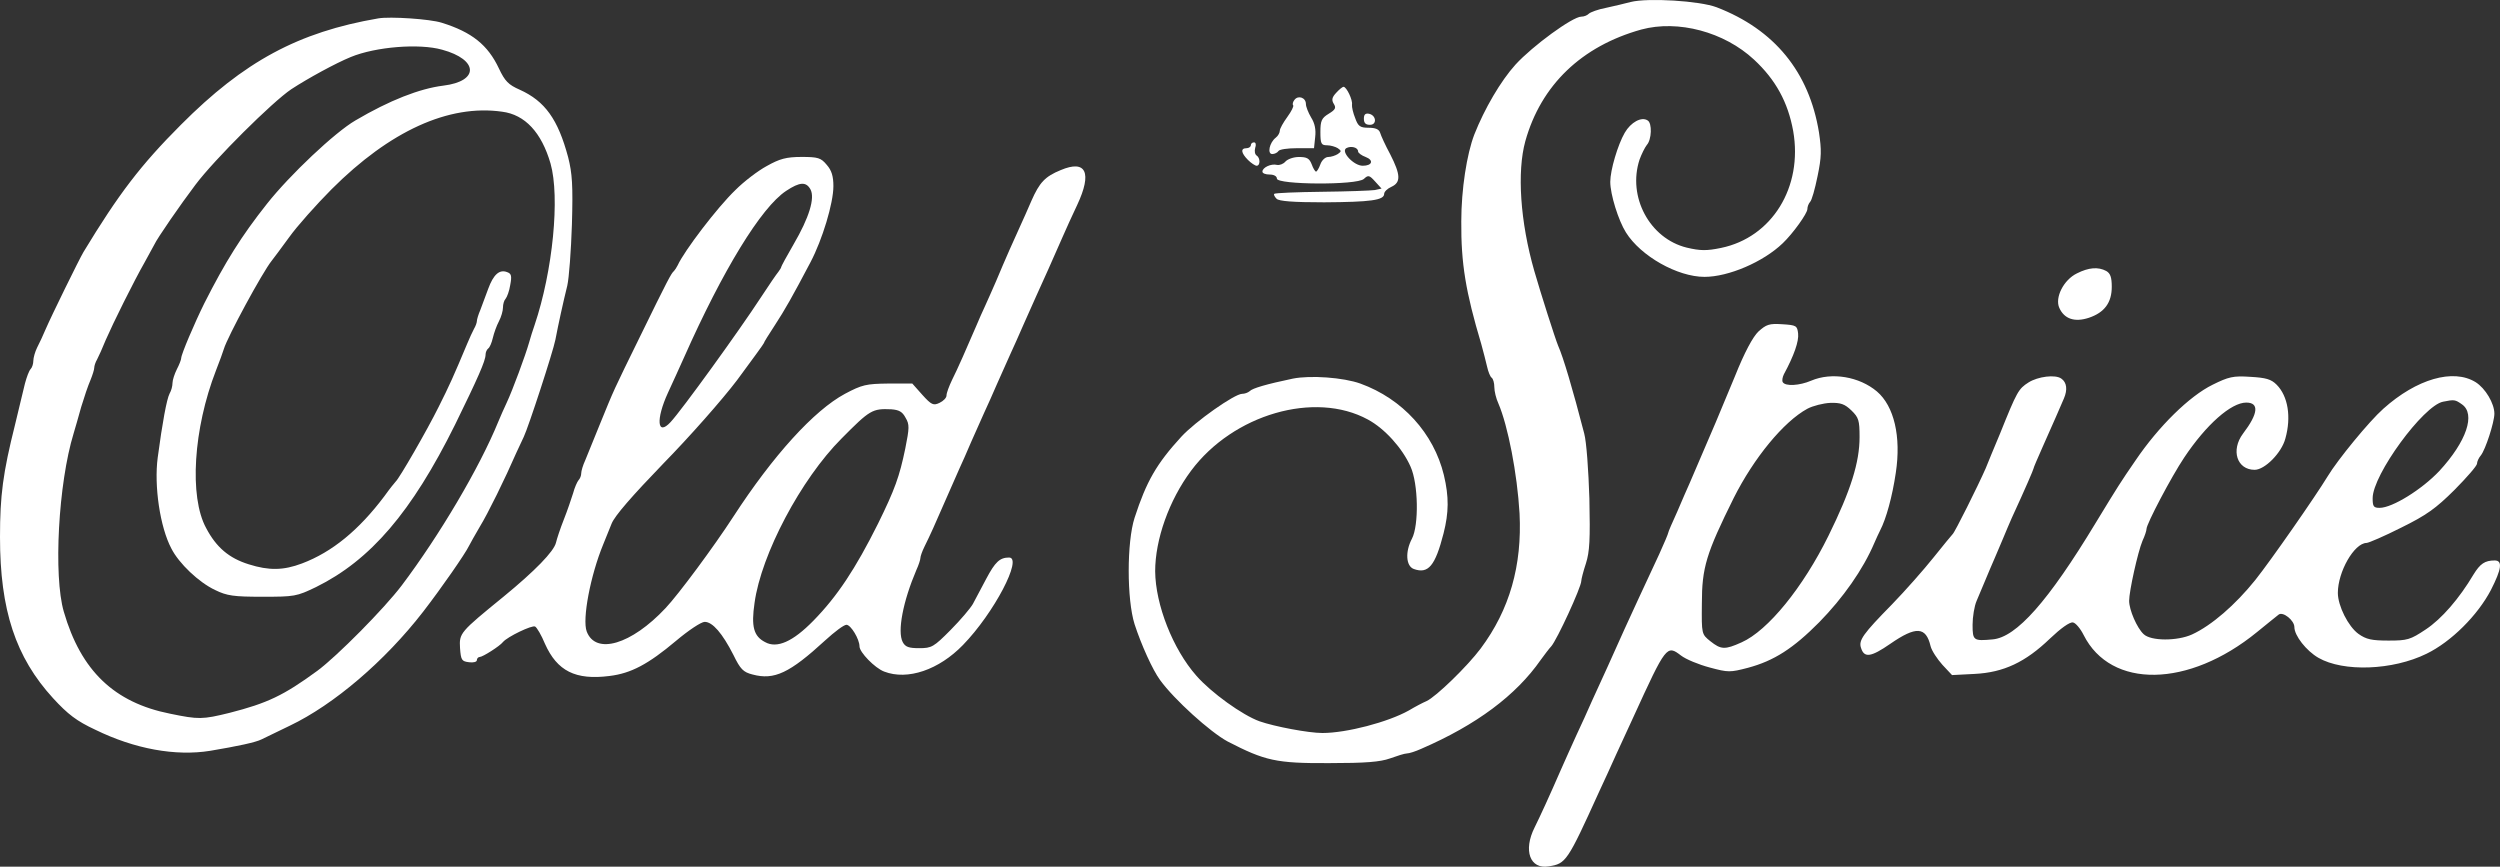 <svg xmlns="http://www.w3.org/2000/svg" fill="none" viewBox="0 0 150 52" height="52" width="150">
<rect x="0" y="0" width="150" height="52" fill="#333333" stroke="none"/>
<g clip-path="url(#clip0_9_199)">
<path fill="white" d="M97.834 0.121C97.504 0.209 96.843 0.367 96.356 0.472C95.886 0.56 95.417 0.735 95.33 0.823C95.226 0.928 95.035 0.999 94.878 0.999C94.356 0.999 91.956 2.753 90.93 3.876C90.042 4.858 89.069 6.525 88.46 8.069C88.007 9.244 87.677 11.367 87.677 13.279C87.659 15.806 87.938 17.507 88.877 20.647C88.999 21.086 89.155 21.699 89.225 21.998C89.295 22.314 89.416 22.612 89.503 22.665C89.59 22.735 89.66 22.98 89.66 23.226C89.66 23.471 89.764 23.91 89.903 24.208C90.477 25.542 91.034 28.419 91.173 30.804C91.33 33.927 90.582 36.576 88.842 38.909C88.042 39.979 86.164 41.804 85.59 42.067C85.381 42.155 84.911 42.4 84.529 42.629C83.276 43.33 80.79 43.98 79.346 43.98C78.511 43.98 76.476 43.594 75.572 43.278C74.546 42.91 72.667 41.559 71.78 40.541C70.371 38.945 69.328 36.278 69.31 34.278C69.31 32.366 70.145 30.015 71.466 28.243C73.989 24.858 78.893 23.436 82.076 25.173C83.085 25.718 84.146 26.893 84.633 27.998C85.102 29.033 85.137 31.507 84.72 32.314C84.302 33.103 84.355 33.963 84.824 34.138C85.694 34.453 86.112 33.962 86.615 31.997C86.928 30.752 86.946 29.822 86.633 28.506C86.025 25.997 84.146 23.928 81.624 23.015C80.598 22.647 78.633 22.506 77.571 22.717C75.988 23.05 75.136 23.296 74.98 23.471C74.875 23.559 74.684 23.63 74.528 23.63C74.075 23.63 71.71 25.296 70.875 26.208C69.397 27.822 68.787 28.875 68.075 31.068C67.605 32.524 67.605 35.963 68.075 37.454C68.475 38.682 69.153 40.191 69.605 40.804C70.457 41.98 72.614 43.927 73.658 44.489C75.901 45.646 76.563 45.804 79.745 45.787C81.936 45.787 82.806 45.717 83.398 45.506C83.833 45.348 84.285 45.208 84.406 45.208C84.546 45.208 84.928 45.085 85.276 44.928C88.598 43.489 90.963 41.717 92.442 39.595C92.685 39.262 92.964 38.893 93.068 38.788C93.416 38.402 94.877 35.227 94.877 34.858C94.877 34.753 94.999 34.279 95.155 33.806C95.381 33.104 95.415 32.367 95.363 29.911C95.311 28.245 95.189 26.491 95.05 25.999C94.355 23.315 93.798 21.438 93.485 20.736C93.311 20.315 92.442 17.596 92.059 16.262C91.207 13.298 91.016 10.297 91.519 8.473C92.459 5.105 94.894 2.772 98.477 1.772C100.685 1.176 103.451 1.912 105.242 3.578C106.547 4.789 107.278 6.139 107.591 7.859C108.182 11.227 106.321 14.245 103.26 14.876C102.407 15.052 102.025 15.052 101.207 14.858C98.981 14.314 97.641 11.806 98.372 9.578C98.494 9.245 98.685 8.859 98.807 8.7C99.102 8.385 99.137 7.384 98.859 7.227C98.494 6.982 97.851 7.332 97.485 7.964C97.068 8.683 96.616 10.209 96.616 10.911C96.616 11.665 97.103 13.226 97.555 13.945C98.442 15.366 100.651 16.612 102.269 16.612C103.712 16.612 105.799 15.717 106.965 14.594C107.573 14.015 108.443 12.805 108.443 12.542C108.443 12.401 108.513 12.226 108.6 12.121C108.704 12.033 108.895 11.349 109.052 10.577C109.295 9.419 109.295 8.998 109.139 7.946C108.548 4.314 106.461 1.77 103 0.437C101.991 0.051 98.878 -0.142 97.834 0.121ZM22.698 1.103C17.897 1.928 14.645 3.682 10.853 7.489C8.435 9.91 7.114 11.647 5.009 15.121C4.748 15.559 3.078 18.963 2.731 19.77C2.591 20.103 2.365 20.594 2.226 20.857C2.104 21.103 2 21.471 2 21.647C2 21.822 1.931 22.05 1.843 22.138C1.739 22.243 1.6 22.629 1.496 23.015C1.409 23.401 1.13 24.506 0.905 25.471C0.174 28.383 0 29.734 0 32.225C0 36.611 0.939 39.436 3.183 41.891C4.07 42.856 4.592 43.26 5.722 43.786C8.087 44.944 10.54 45.382 12.609 45.049C14.279 44.769 15.34 44.54 15.688 44.365C15.862 44.277 16.627 43.909 17.392 43.54C20.036 42.277 23.097 39.663 25.393 36.698C26.489 35.278 27.915 33.225 28.141 32.751C28.211 32.611 28.506 32.085 28.784 31.611C29.271 30.821 30.297 28.733 30.993 27.137C31.15 26.804 31.341 26.383 31.428 26.207C31.706 25.628 33.184 21.102 33.324 20.383C33.498 19.47 33.793 18.12 34.037 17.137C34.141 16.698 34.263 15.049 34.315 13.47C34.384 11.102 34.332 10.4 34.089 9.435C33.48 7.155 32.698 6.067 31.184 5.383C30.506 5.085 30.297 4.874 29.932 4.102C29.271 2.699 28.314 1.927 26.505 1.365C25.811 1.139 23.393 0.981 22.698 1.103ZM26.524 2.981C28.715 3.577 28.767 4.876 26.594 5.139C25.185 5.315 23.376 6.016 21.324 7.227C20.089 7.946 17.393 10.49 16.019 12.227C14.489 14.156 13.515 15.718 12.263 18.191C11.672 19.384 10.872 21.261 10.872 21.49C10.872 21.578 10.75 21.893 10.611 22.156C10.472 22.437 10.35 22.805 10.35 22.981C10.35 23.157 10.281 23.437 10.176 23.612C10.002 23.945 9.741 25.367 9.463 27.454C9.237 29.156 9.602 31.629 10.281 32.91C10.733 33.805 11.933 34.945 12.907 35.401C13.62 35.752 14.037 35.805 15.742 35.805C17.672 35.805 17.794 35.787 18.96 35.225C22.23 33.611 24.699 30.734 27.308 25.471C28.665 22.7 29.134 21.647 29.134 21.279C29.134 21.138 29.204 20.981 29.291 20.91C29.378 20.858 29.5 20.577 29.569 20.279C29.639 19.981 29.795 19.543 29.935 19.279C30.074 19.017 30.178 18.648 30.178 18.455C30.178 18.245 30.248 18.016 30.335 17.928C30.422 17.823 30.561 17.455 30.613 17.104C30.717 16.56 30.683 16.42 30.439 16.332C29.969 16.139 29.604 16.473 29.291 17.332C29.134 17.753 28.925 18.331 28.821 18.595C28.699 18.875 28.613 19.174 28.613 19.261C28.613 19.349 28.543 19.559 28.438 19.735C28.351 19.893 28.16 20.314 28.021 20.648C27.221 22.56 26.96 23.139 26.316 24.419C25.621 25.822 23.951 28.717 23.742 28.893C23.69 28.946 23.377 29.331 23.064 29.77C21.534 31.805 19.933 33.121 18.125 33.805C17.012 34.226 16.142 34.244 14.924 33.858C13.742 33.49 12.976 32.841 12.368 31.683C11.342 29.806 11.603 25.718 12.959 22.227C13.167 21.701 13.376 21.122 13.429 20.946C13.637 20.227 15.759 16.315 16.299 15.649C16.386 15.543 16.855 14.912 17.342 14.245C17.829 13.561 18.994 12.263 19.899 11.351C23.395 7.859 26.925 6.245 30.126 6.702C31.499 6.877 32.491 7.947 33.031 9.807C33.605 11.824 33.17 16.263 32.074 19.508C31.969 19.788 31.83 20.262 31.743 20.56C31.535 21.297 30.752 23.42 30.404 24.157C30.247 24.49 30.021 24.999 29.899 25.297C28.769 28.069 26.368 32.121 24.108 35.121C23.047 36.524 20.229 39.367 19.046 40.244C17.011 41.735 16.037 42.191 13.777 42.77C12.141 43.174 11.916 43.174 10.211 42.823C6.854 42.157 4.854 40.244 3.828 36.701C3.202 34.56 3.497 29 4.419 25.999C4.506 25.701 4.714 25 4.871 24.42C5.045 23.841 5.288 23.122 5.428 22.806C5.55 22.508 5.654 22.175 5.654 22.07C5.654 21.964 5.723 21.736 5.828 21.561C5.915 21.402 6.158 20.859 6.35 20.385C6.785 19.386 8.02 16.894 8.68 15.736C8.924 15.298 9.185 14.824 9.255 14.684C9.429 14.298 10.837 12.263 11.725 11.088C12.855 9.579 16.351 6.105 17.481 5.351C18.473 4.702 20.142 3.79 21.047 3.421C22.541 2.805 25.15 2.595 26.524 2.981ZM80.163 5.577C79.92 5.84 79.885 5.998 80.024 6.226C80.18 6.471 80.128 6.577 79.728 6.822C79.293 7.085 79.224 7.243 79.224 7.927C79.224 8.629 79.276 8.717 79.624 8.717C79.832 8.717 80.128 8.805 80.267 8.892C80.493 9.051 80.493 9.086 80.267 9.243C80.128 9.331 79.867 9.419 79.693 9.419C79.519 9.419 79.31 9.612 79.223 9.858C79.136 10.103 79.015 10.296 78.962 10.296C78.91 10.296 78.788 10.103 78.702 9.858C78.562 9.507 78.424 9.419 77.936 9.419C77.623 9.419 77.258 9.542 77.119 9.7C76.997 9.84 76.771 9.927 76.614 9.893C76.266 9.805 75.745 10.051 75.745 10.296C75.745 10.402 75.936 10.472 76.179 10.472C76.44 10.472 76.614 10.577 76.614 10.717C76.614 11.086 81.415 11.121 81.832 10.735C82.093 10.49 82.163 10.507 82.51 10.893L82.893 11.314L82.493 11.402C82.267 11.437 80.841 11.49 79.31 11.507C77.797 11.525 76.51 11.578 76.457 11.63C76.405 11.666 76.475 11.806 76.597 11.928C76.736 12.069 77.571 12.139 79.45 12.139C82.232 12.121 83.05 12.016 83.05 11.63C83.05 11.507 83.242 11.314 83.485 11.209C84.059 10.946 84.042 10.49 83.415 9.261C83.12 8.717 82.858 8.139 82.807 7.963C82.737 7.753 82.529 7.665 82.111 7.665C81.606 7.665 81.485 7.577 81.311 7.086C81.189 6.788 81.103 6.419 81.119 6.279C81.172 5.998 80.789 5.209 80.615 5.209C80.546 5.209 80.354 5.367 80.163 5.577ZM81.485 9.086C81.485 9.174 81.694 9.331 81.938 9.419C82.442 9.612 82.338 9.945 81.763 9.945C81.224 9.945 80.441 9.103 80.772 8.893C81.05 8.735 81.485 8.84 81.485 9.086Z"></path>
<path fill="white" d="M77.676 5.981C77.571 6.104 77.536 6.261 77.589 6.314C77.641 6.367 77.484 6.682 77.241 7.015C76.998 7.349 76.789 7.717 76.789 7.84C76.789 7.963 76.684 8.156 76.545 8.261C76.163 8.559 76.023 9.243 76.337 9.243C76.476 9.243 76.65 9.155 76.702 9.068C76.754 8.962 77.259 8.892 77.815 8.892H78.841L78.911 8.225C78.963 7.787 78.893 7.401 78.668 7.05C78.493 6.752 78.355 6.401 78.355 6.243C78.355 5.858 77.902 5.7 77.676 5.981ZM81.833 7.121C81.833 7.384 81.938 7.489 82.198 7.489C82.633 7.489 82.581 6.91 82.129 6.823C81.919 6.788 81.833 6.875 81.833 7.121ZM75.05 8.717C75.05 8.805 74.928 8.893 74.789 8.893C74.424 8.893 74.459 9.174 74.876 9.595C75.068 9.788 75.311 9.945 75.398 9.945C75.624 9.945 75.624 9.472 75.398 9.332C75.293 9.261 75.259 9.069 75.311 8.875C75.381 8.682 75.346 8.542 75.241 8.542C75.137 8.542 75.05 8.612 75.05 8.717ZM46.004 9.963C45.482 10.243 44.63 10.893 44.126 11.401C43.013 12.471 41.047 15.068 40.665 15.91C40.595 16.051 40.49 16.208 40.439 16.261C40.282 16.384 40.074 16.77 38.386 20.226C36.769 23.524 36.873 23.296 35.986 25.471C35.638 26.331 35.238 27.296 35.116 27.612C34.977 27.91 34.873 28.261 34.873 28.401C34.873 28.542 34.803 28.717 34.716 28.805C34.629 28.91 34.473 29.261 34.386 29.594C34.281 29.928 34.038 30.647 33.829 31.173C33.62 31.7 33.411 32.331 33.359 32.559C33.237 33.085 32.089 34.261 30.228 35.787C27.585 37.944 27.55 37.98 27.602 38.892C27.655 39.611 27.707 39.681 28.142 39.734C28.402 39.769 28.611 39.717 28.611 39.611C28.611 39.506 28.698 39.418 28.786 39.418C28.96 39.418 29.986 38.769 30.177 38.523C30.438 38.207 31.933 37.488 32.107 37.593C32.212 37.646 32.49 38.12 32.698 38.628C33.429 40.26 34.525 40.821 36.577 40.558C37.864 40.4 38.89 39.856 40.56 38.452C41.308 37.821 42.073 37.312 42.282 37.312C42.752 37.312 43.343 37.996 44.004 39.294C44.422 40.154 44.595 40.329 45.152 40.47C46.457 40.821 47.378 40.382 49.518 38.417C50.075 37.908 50.631 37.487 50.788 37.487C51.048 37.487 51.57 38.347 51.57 38.785C51.57 39.136 52.492 40.084 53.049 40.294C54.457 40.838 56.336 40.189 57.78 38.698C59.641 36.785 61.38 33.452 60.545 33.452C59.988 33.452 59.71 33.715 59.171 34.733C58.858 35.312 58.511 35.978 58.371 36.241C58.232 36.487 57.641 37.189 57.032 37.803C56.023 38.82 55.901 38.89 55.154 38.89C54.528 38.89 54.319 38.82 54.162 38.522C53.832 37.891 54.18 36.083 54.98 34.206C55.119 33.908 55.223 33.575 55.223 33.487C55.223 33.382 55.328 33.084 55.466 32.803C55.606 32.54 55.832 32.031 55.988 31.698C56.214 31.171 56.684 30.119 57.571 28.102C57.711 27.803 58.023 27.102 58.267 26.523C58.528 25.943 58.875 25.154 59.049 24.768C59.224 24.382 59.589 23.593 59.832 23.013C60.093 22.434 60.441 21.645 60.615 21.259C60.789 20.873 61.154 20.083 61.398 19.504C61.658 18.925 62.006 18.136 62.18 17.75C62.563 16.925 63.206 15.469 63.745 14.241C63.954 13.75 64.354 12.89 64.633 12.294C65.537 10.364 65.172 9.557 63.642 10.206C62.702 10.592 62.372 10.943 61.885 12.048C61.659 12.574 61.363 13.241 61.224 13.539C60.929 14.17 60.268 15.662 59.764 16.872C59.555 17.346 59.259 18.03 59.103 18.363C58.947 18.697 58.72 19.206 58.598 19.504C58.041 20.802 57.433 22.188 57.12 22.802C56.946 23.17 56.79 23.574 56.79 23.732C56.79 23.872 56.598 24.065 56.372 24.171C56.007 24.346 55.885 24.294 55.346 23.697L54.738 23.013H53.274C51.969 23.03 51.726 23.083 50.7 23.627C48.839 24.626 46.387 27.328 44.004 30.994C42.821 32.819 40.699 35.678 39.934 36.486C37.881 38.678 35.742 39.31 35.203 37.889C34.925 37.152 35.428 34.521 36.194 32.661C36.316 32.363 36.541 31.819 36.698 31.415C36.89 30.941 37.916 29.766 39.794 27.819C41.342 26.24 43.342 23.977 44.23 22.801C45.099 21.626 45.83 20.626 45.83 20.591C45.83 20.538 46.143 20.047 46.508 19.486C47.082 18.609 47.551 17.784 48.63 15.732C49.343 14.381 50.004 12.188 50.004 11.171C50.004 10.575 49.899 10.223 49.604 9.89C49.256 9.469 49.082 9.416 48.091 9.416C47.169 9.419 46.787 9.524 46.004 9.963ZM48.63 11.366C48.908 11.893 48.543 13.068 47.622 14.647C47.204 15.366 46.874 15.98 46.874 16.016C46.874 16.068 46.787 16.191 46.7 16.314C46.595 16.437 46.125 17.121 45.656 17.84C44.352 19.84 40.89 24.629 40.23 25.331C39.43 26.191 39.343 25.173 40.073 23.576C40.351 22.98 40.786 22.015 41.047 21.436C43.36 16.225 45.673 12.436 47.169 11.453C47.987 10.91 48.369 10.892 48.63 11.366ZM54.335 25.067C54.578 25.471 54.561 25.681 54.317 26.909C53.969 28.593 53.691 29.365 52.682 31.418C51.325 34.137 50.23 35.786 48.804 37.242C47.569 38.505 46.612 38.927 45.899 38.523C45.221 38.172 45.064 37.593 45.273 36.172C45.673 33.26 48.056 28.752 50.491 26.313C52.196 24.593 52.334 24.506 53.482 24.558C53.935 24.594 54.144 24.699 54.335 25.067ZM124.619 16.401C123.819 16.787 123.28 17.857 123.558 18.471C123.854 19.138 124.48 19.349 125.332 19.067C126.272 18.752 126.706 18.155 126.706 17.208C126.706 16.629 126.619 16.401 126.376 16.26C125.888 15.997 125.315 16.05 124.619 16.401ZM105.504 19.893C105.174 20.208 104.67 21.138 104.096 22.577C103.591 23.787 103.07 25.033 102.948 25.331C102.34 26.734 101.974 27.594 101.383 28.98C101.261 29.261 100.913 30.032 100.635 30.7C100.339 31.348 100.095 31.91 100.095 31.963C100.095 32.015 99.852 32.594 99.556 33.243C98.425 35.682 98.008 36.559 97.469 37.752C97.173 38.419 96.703 39.454 96.443 40.033C96.182 40.612 95.764 41.524 95.521 42.05C95.295 42.577 94.86 43.524 94.564 44.156C94.286 44.787 93.868 45.682 93.659 46.173C92.964 47.77 92.407 48.98 92.076 49.647C91.381 51.032 91.798 52.173 92.929 51.98C93.955 51.822 94.042 51.7 95.938 47.524C96.216 46.928 96.685 45.91 96.981 45.243C97.276 44.594 97.746 43.594 98.007 43.016C99.972 38.718 100.007 38.682 100.859 39.331C101.155 39.559 101.92 39.875 102.582 40.05C103.695 40.349 103.799 40.349 104.877 40.068C106.443 39.647 107.591 38.91 109.156 37.331C110.582 35.875 111.782 34.173 112.461 32.577C112.565 32.332 112.722 31.998 112.809 31.823C113.174 31.121 113.539 29.788 113.748 28.367C114.078 26.192 113.644 24.367 112.618 23.49C111.557 22.595 109.904 22.314 108.669 22.841C107.974 23.139 107.121 23.192 106.965 22.929C106.912 22.841 106.947 22.631 107.034 22.455C107.643 21.332 107.939 20.472 107.887 20.016C107.834 19.542 107.782 19.507 106.93 19.454C106.148 19.401 105.974 19.471 105.504 19.893ZM111.087 24.629C111.522 25.05 111.574 25.225 111.574 26.225C111.574 27.734 111.052 29.418 109.713 32.137C108.183 35.242 106.078 37.838 104.495 38.541C103.487 38.997 103.26 38.979 102.617 38.47C102.095 38.049 102.095 38.049 102.112 36.225C102.112 34.05 102.373 33.208 104.026 29.874C105.226 27.488 107.017 25.296 108.444 24.524C108.774 24.348 109.4 24.191 109.817 24.173C110.444 24.155 110.687 24.243 111.087 24.629ZM121.714 22.945C121.106 23.331 121.019 23.489 120.01 25.997C119.644 26.857 119.262 27.804 119.14 28.103C118.687 29.137 117.279 31.962 117.157 32.05C117.105 32.103 116.583 32.734 116.009 33.453C115.435 34.172 114.322 35.436 113.522 36.26C111.782 38.032 111.504 38.418 111.661 38.874C111.852 39.488 112.252 39.435 113.417 38.629C114.965 37.559 115.556 37.594 115.835 38.769C115.905 39.05 116.235 39.541 116.548 39.892L117.122 40.505L118.479 40.435C120.219 40.347 121.523 39.734 123.001 38.312C123.644 37.699 124.184 37.312 124.375 37.347C124.531 37.365 124.827 37.715 125.018 38.101C126.653 41.347 131.314 41.277 135.419 37.926C136.01 37.434 136.601 36.978 136.723 36.873C136.984 36.68 137.663 37.224 137.663 37.628C137.663 38.136 138.376 39.048 139.106 39.469C140.602 40.329 143.559 40.224 145.594 39.224C147.072 38.505 148.655 36.926 149.455 35.4C150.098 34.137 150.168 33.628 149.681 33.628C149.089 33.628 148.811 33.822 148.411 34.47C147.558 35.909 146.498 37.137 145.541 37.769C144.619 38.383 144.445 38.435 143.315 38.435C142.306 38.435 141.975 38.365 141.506 38.032C140.897 37.593 140.271 36.347 140.271 35.575C140.271 34.312 141.245 32.593 141.993 32.576C142.115 32.576 143.054 32.172 144.063 31.663C145.594 30.909 146.15 30.506 147.263 29.401C148.011 28.646 148.62 27.945 148.62 27.822C148.62 27.699 148.724 27.471 148.846 27.33C149.124 26.997 149.663 25.33 149.663 24.821C149.663 24.208 149.124 23.295 148.533 22.927C147.193 22.102 145.002 22.733 143.002 24.523C142.149 25.277 140.254 27.593 139.662 28.576C138.949 29.751 136.254 33.628 135.314 34.804C134.131 36.277 132.705 37.523 131.523 38.067C130.636 38.47 129.053 38.47 128.618 38.049C128.218 37.681 127.748 36.593 127.748 36.049C127.748 35.47 128.27 33.119 128.548 32.453C128.688 32.155 128.791 31.839 128.791 31.734C128.791 31.436 130.287 28.593 131.052 27.453C132.374 25.471 133.87 24.155 134.774 24.155C135.557 24.155 135.505 24.804 134.583 26.014C133.835 27.014 134.218 28.189 135.279 28.189C135.887 28.189 136.896 27.172 137.122 26.312C137.487 25.014 137.279 23.768 136.6 23.084C136.27 22.751 135.957 22.663 135.017 22.61C133.991 22.54 133.713 22.61 132.756 23.084C131.365 23.768 129.521 25.576 128.13 27.628C127.225 28.944 127.104 29.136 125.747 31.364C122.895 36.083 120.981 38.241 119.555 38.364C118.408 38.469 118.355 38.434 118.355 37.486C118.355 37.013 118.46 36.364 118.599 36.048C118.738 35.732 118.981 35.153 119.138 34.767C119.295 34.381 119.538 33.82 119.66 33.539C119.782 33.241 120.025 32.697 120.182 32.311C120.339 31.925 120.582 31.363 120.704 31.083C121.521 29.311 122.009 28.171 122.009 28.119C122.009 28.066 122.252 27.505 122.548 26.838C122.844 26.189 123.191 25.364 123.348 25.031C123.487 24.698 123.713 24.189 123.835 23.908C124.061 23.382 124.009 22.943 123.678 22.715C123.314 22.454 122.271 22.594 121.714 22.945ZM147.716 24.26C148.551 24.84 147.994 26.488 146.359 28.26C145.316 29.365 143.542 30.471 142.776 30.471C142.411 30.471 142.359 30.383 142.359 29.891C142.359 28.488 145.403 24.33 146.585 24.102C147.264 23.962 147.316 23.98 147.716 24.26Z"></path>
</g>
<defs>
<clipPath id="clip0_9_199">
<rect fill="white" height="52" width="150"></rect>
</clipPath>
</defs>
</svg>
